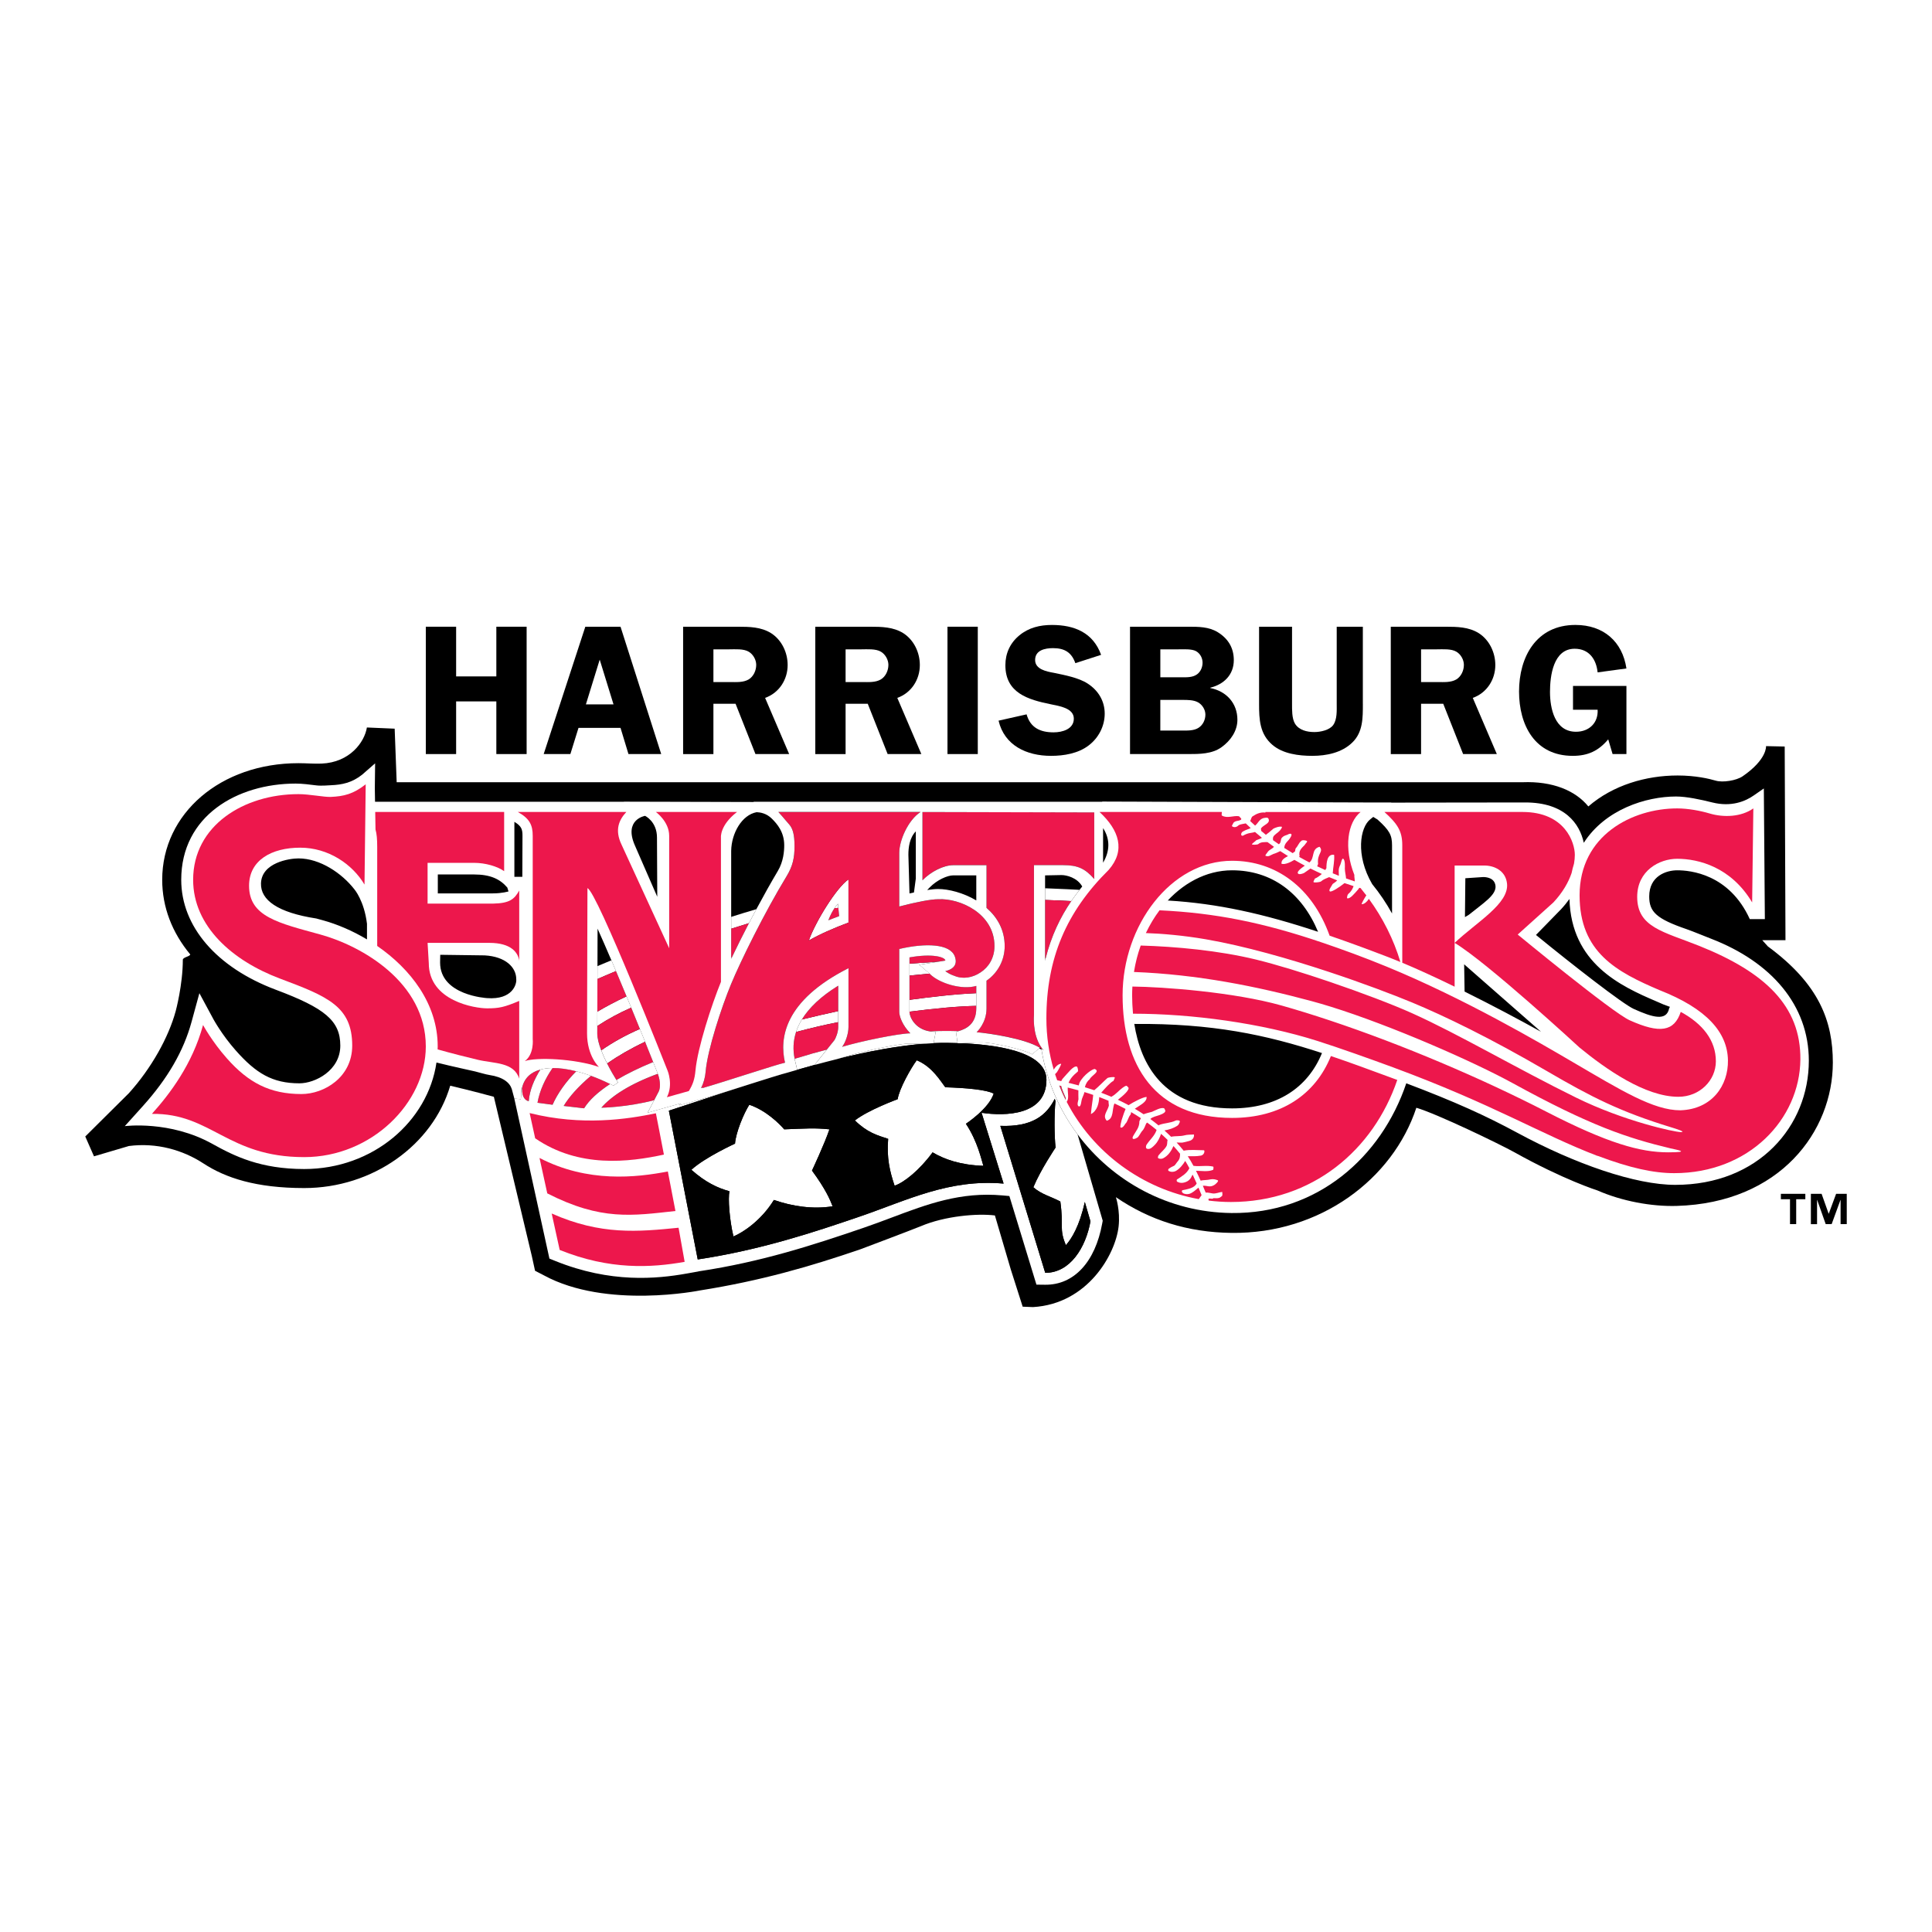 <?xml version="1.0" encoding="utf-8"?>
<!-- Generator: Adobe Illustrator 13.0.0, SVG Export Plug-In . SVG Version: 6.00 Build 14948)  -->
<!DOCTYPE svg PUBLIC "-//W3C//DTD SVG 1.0//EN" "http://www.w3.org/TR/2001/REC-SVG-20010904/DTD/svg10.dtd">
<svg version="1.0" id="Layer_1" xmlns="http://www.w3.org/2000/svg" xmlns:xlink="http://www.w3.org/1999/xlink" x="0px" y="0px"
	 width="192.756px" height="192.756px" viewBox="0 0 192.756 192.756" enable-background="new 0 0 192.756 192.756"
	 xml:space="preserve">
<g>
	<polygon fill-rule="evenodd" clip-rule="evenodd" fill="#FFFFFF" points="0,0 192.756,0 192.756,192.756 0,192.756 0,0 	"/>
	<path fill-rule="evenodd" clip-rule="evenodd" d="M176.387,94.429l-0.564-0.624h2.315l-0.078-19.324l-1.861-0.04
		c0,0,0.125,1.317-2.335,3.008c-0.633,0.436-1.993,0.644-2.69,0.436c-0.64-0.19-2.003-0.514-3.8-0.514
		c-3.157,0-6.451,0.964-8.905,3.087c-1.287-1.584-3.562-2.534-6.57-2.415H39.576l-0.2-5.343l-2.771-0.119
		c-0.237,1.464-1.702,3.483-4.512,3.602c-0.729,0.031-1.541-0.04-2.315-0.04c-7.75,0-13.595,5.002-13.595,11.636
		c0,2.721,0.987,5.267,2.799,7.447c-0.058,0.211-0.674,0.262-0.741,0.508c0,2.533-0.712,5.145-0.712,5.145
		c-0.71,2.607-2.405,5.67-4.669,8.186l-4.354,4.322l0.871,1.979l3.483-1.029c2.766-0.357,5.383,0.396,7.441,1.742
		c2.197,1.436,5.234,2.453,10.053,2.453c6.827,0,12.814-4.287,14.565-10.211c1.955,0.459,4.269,1.072,4.354,1.107l3.787,15.889
		l0.321,1.467l0.879,0.455c6.253,3.404,15.594,1.504,15.594,1.504c6.037-0.959,10.924-2.369,15.97-4.096c0,0,5.046-1.9,6.056-2.314
		c2.375-1.01,5.623-1.291,7.381-1.068l1.583,5.381l1.188,3.721l1.028,0.041c5.462-0.318,8.233-5.266,8.543-8.041
		c0.177-1.576-0.27-2.924-0.27-2.924c3.375,2.301,7.17,3.514,11.556,3.562c8.826,0.1,16.069-5.363,18.419-12.484
		c2.044,0.592,8.355,3.643,9.766,4.43c4.924,2.752,8.308,3.82,8.308,3.82c2.434,1.068,5.387,1.615,7.896,1.543
		c10.33-0.297,15.584-7.455,15.584-14.307C182.857,101.93,181.552,98.229,176.387,94.429L176.387,94.429z"/>
	<polygon fill-rule="evenodd" clip-rule="evenodd" points="52.542,75.233 49.52,75.233 49.52,69.979 45.508,69.979 45.508,75.233 
		42.484,75.233 42.484,62.528 45.508,62.528 45.508,67.485 49.52,67.485 49.52,62.528 52.542,62.528 52.542,75.233 	"/>
	<path fill-rule="evenodd" clip-rule="evenodd" d="M58.455,70.278l1.378-4.466l1.378,4.466H58.455L58.455,70.278L58.455,70.278z
		 M61.91,62.528h-3.512l-4.154,12.705h2.662l0.812-2.615h4.191l0.793,2.615h3.267L61.91,62.528L61.91,62.528z"/>
	<path fill-rule="evenodd" clip-rule="evenodd" d="M71.178,64.784h1.587c0.566,0,1.436-0.074,1.946,0.243
		c0.435,0.261,0.737,0.802,0.737,1.306c0,0.56-0.265,1.157-0.755,1.456c-0.548,0.316-1.229,0.261-1.852,0.261h-1.663V64.784
		L71.178,64.784L71.178,64.784z M71.178,70.216h2.21l1.984,5.017h3.363l-2.4-5.604c1.398-0.496,2.249-1.822,2.249-3.277
		c0-1.25-0.586-2.492-1.644-3.176c-1.001-0.628-2.173-0.647-3.325-0.647h-5.46v12.705h3.023V70.216L71.178,70.216z"/>
	<path fill-rule="evenodd" clip-rule="evenodd" d="M84.366,64.784h1.587c0.567,0,1.436-0.074,1.946,0.243
		c0.435,0.261,0.737,0.802,0.737,1.306c0,0.56-0.265,1.157-0.756,1.456c-0.548,0.316-1.228,0.261-1.852,0.261h-1.663V64.784
		L84.366,64.784L84.366,64.784z M84.366,70.216h2.21l1.984,5.017h3.363l-2.399-5.604c1.398-0.496,2.248-1.822,2.248-3.277
		c0-1.25-0.586-2.492-1.644-3.176c-1.001-0.628-2.173-0.647-3.325-0.647h-5.461v12.705h3.023V70.216L84.366,70.216z"/>
	<polygon fill-rule="evenodd" clip-rule="evenodd" points="97.554,75.233 94.53,75.233 94.53,62.528 97.554,62.528 97.554,75.233 	
		"/>
	<path fill-rule="evenodd" clip-rule="evenodd" d="M107.288,66.164c-0.378-1.073-1.074-1.499-2.224-1.499
		c-0.811,0-1.79,0.204-1.79,1.185c0,0.925,1.13,1.147,1.865,1.277c1.055,0.222,2.47,0.481,3.378,1.073
		c1.058,0.685,1.7,1.739,1.7,2.997c0,1.24-0.604,2.423-1.606,3.18c-1.039,0.794-2.455,1.034-3.755,1.034
		c-2.433,0-4.644-1.034-5.229-3.511l2.796-0.629c0.378,1.332,1.358,1.795,2.697,1.795c0.866,0,2.016-0.315,2.016-1.369
		c0-1.055-1.47-1.258-2.261-1.425c-2.302-0.463-4.568-1.129-4.568-3.904c0-1.184,0.472-2.221,1.397-2.98
		c0.945-0.778,2.059-1.037,3.246-1.037c2.261,0,4.114,0.778,4.907,2.982L107.288,66.164L107.288,66.164z"/>
	<path fill-rule="evenodd" clip-rule="evenodd" d="M115.767,64.784h1.832c0.511,0,1.304-0.056,1.738,0.186
		c0.416,0.242,0.643,0.688,0.643,1.153c0,0.428-0.189,0.893-0.548,1.153c-0.454,0.334-1.077,0.297-1.605,0.297h-2.06V64.784
		L115.767,64.784L115.767,64.784z M112.743,62.528v12.705h5.801c1.114,0,2.38,0,3.325-0.683c0.906-0.646,1.587-1.625,1.587-2.737
		c0-1.649-1.097-2.852-2.702-3.166V68.61c1.36-0.333,2.343-1.296,2.343-2.747c0-1.208-0.548-2.133-1.587-2.78
		c-0.888-0.555-1.945-0.555-2.966-0.555H112.743L112.743,62.528L112.743,62.528z M115.767,69.83h2.229c0.491,0,1.096,0,1.53,0.241
		c0.435,0.241,0.736,0.741,0.736,1.223c0,0.519-0.245,1.038-0.68,1.316c-0.473,0.314-1.172,0.278-1.719,0.278h-2.098V69.83
		L115.767,69.83z"/>
	<path fill-rule="evenodd" clip-rule="evenodd" d="M135.973,70.215c0,1.393,0.019,2.839-1.059,3.871
		c-1.038,1.012-2.568,1.325-3.985,1.325c-1.36,0-2.929-0.202-3.969-1.086c-1.285-1.086-1.342-2.55-1.342-4.11v-7.687h3.289v7.687
		c0,0.594-0.019,1.448,0.284,1.968c0.396,0.667,1.208,0.854,1.944,0.854c0.605,0,1.493-0.186,1.87-0.687
		c0.416-0.575,0.359-1.466,0.359-2.135v-7.687h2.607V70.215L135.973,70.215z"/>
	<path fill-rule="evenodd" clip-rule="evenodd" d="M141.782,64.784h1.588c0.566,0,1.436-0.074,1.945,0.243
		c0.435,0.261,0.737,0.802,0.737,1.306c0,0.56-0.265,1.157-0.757,1.456c-0.547,0.316-1.228,0.261-1.851,0.261h-1.663V64.784
		L141.782,64.784L141.782,64.784z M141.782,70.216h2.211l1.983,5.017h3.363l-2.399-5.604c1.398-0.496,2.248-1.822,2.248-3.277
		c0-1.25-0.586-2.492-1.644-3.176c-1.001-0.628-2.172-0.647-3.325-0.647h-5.46v12.705h3.022V70.216L141.782,70.216z"/>
	<path fill-rule="evenodd" clip-rule="evenodd" d="M156.939,70.808v-2.371h5.33v6.796h-1.381l-0.435-1.468
		c-0.964,1.147-2.024,1.646-3.539,1.646c-3.797,0-5.359-3.088-5.359-6.418c0-3.451,1.713-6.643,5.625-6.643
		c2.801,0,4.691,1.657,5.089,4.342l-2.874,0.39c-0.133-1.281-0.833-2.357-2.291-2.357c-2.14,0-2.461,2.729-2.461,4.305
		c0,1.648,0.473,3.977,2.593,3.977c1.326,0,2.234-0.905,2.159-2.198H156.939L156.939,70.808z"/>
	<path fill-rule="evenodd" clip-rule="evenodd" d="M180.119,119.648h-0.913v2.484h-0.617v-2.484h-0.911v-0.541h2.441V119.648
		L180.119,119.648L180.119,119.648z M184.252,122.129h-0.617v-2.404h-0.014l-0.876,2.404h-0.595l-0.847-2.404h-0.015v2.408h-0.616
		v-3.025h1.069l0.702,1.977h0.015l0.731-1.977h1.062V122.129L184.252,122.129z"/>
	<path fill-rule="evenodd" clip-rule="evenodd" fill="#FFFFFF" d="M104.267,95.853c0.016-0.066,0.03-0.134,0.047-0.2
		c-0.016-0.026-0.031-0.055-0.047-0.081V95.853L104.267,95.853z"/>
	<path fill-rule="evenodd" clip-rule="evenodd" fill="#FFFFFF" d="M61.001,95.808c-0.506,0.206-0.973,0.4-1.391,0.58
		c-0.001,0.435-0.002,0.866-0.004,1.29c0.521-0.232,1.148-0.501,1.853-0.792C61.304,96.518,61.151,96.158,61.001,95.808
		L61.001,95.808z"/>
	<path fill-rule="evenodd" clip-rule="evenodd" fill="#FFFFFF" d="M106.883,89.901c0.264-0.388,0.539-0.76,0.822-1.121
		c-0.116-0.006-0.188-0.01-0.188-0.01c-0.101-0.006-1.505-0.083-3.25-0.148v1.166C105.263,89.822,106.149,89.863,106.883,89.901
		L106.883,89.901z"/>
	<path fill-rule="evenodd" clip-rule="evenodd" fill="#FFFFFF" d="M72.95,92.659c0.612-0.197,1.205-0.382,1.773-0.551
		c0.242-0.465,0.489-0.933,0.739-1.399c-0.784,0.227-1.629,0.486-2.512,0.768V92.659L72.95,92.659z"/>
	<path fill-rule="evenodd" clip-rule="evenodd" fill="#FFFFFF" d="M72.95,95.668c0.022-0.047,0.042-0.091,0.065-0.138
		c-0.022,0.007-0.043,0.013-0.065,0.02V95.668L72.95,95.668z"/>
	<path fill-rule="evenodd" clip-rule="evenodd" fill="#FFFFFF" d="M83.602,90.166c-0.119,0.12-0.236,0.277-0.352,0.45
		c0.13-0.013,0.261-0.026,0.392-0.038L83.602,90.166L83.602,90.166z"/>
	<path fill-rule="evenodd" clip-rule="evenodd" fill="#FFFFFF" d="M92.727,97.12c0,0-1.005-0.875-1.029-0.871l1.922-0.305
		c-0.997,0.063-2.027,0.141-2.88,0.201v1.191c0.668-0.073,1.337-0.139,2.007-0.197C92.741,97.133,92.733,97.127,92.727,97.12
		L92.727,97.12z"/>
	<path fill-rule="evenodd" clip-rule="evenodd" fill="#FFFFFF" d="M83.632,98.336c-0.021,0.012-0.041,0.027-0.062,0.041
		c0.021-0.004,0.042-0.01,0.062-0.014V98.336L83.632,98.336z"/>
	<path fill-rule="evenodd" clip-rule="evenodd" fill="#FFFFFF" d="M63.845,102.658c-1.42,0.613-2.714,1.336-3.859,2.133
		c0.17,0.447,0.375,0.896,0.587,1.312c1.107-0.766,2.377-1.506,3.788-2.166C64.189,103.51,64.017,103.084,63.845,102.658
		L63.845,102.658z"/>
	<path fill-rule="evenodd" clip-rule="evenodd" fill="#FFFFFF" d="M97.406,100.357V99.09c-2.244,0.094-4.688,0.398-6.666,0.664v1.18
		C93.306,100.609,95.534,100.395,97.406,100.357L97.406,100.357z"/>
	<path fill-rule="evenodd" clip-rule="evenodd" fill="#FFFFFF" d="M83.632,100.877c-1.125,0.242-2.343,0.523-3.631,0.836
		c-0.248,0.408-0.44,0.824-0.578,1.248c1.436-0.381,2.857-0.719,4.208-0.98V100.877L83.632,100.877z"/>
	<path fill-rule="evenodd" clip-rule="evenodd" fill="#FFFFFF" d="M62.512,99.402c-1.158,0.545-2.114,1.055-2.914,1.533
		c-0.001,0.576-0.003,1.062-0.004,1.43c1.08-0.711,2.228-1.328,3.384-1.832C62.821,100.152,62.666,99.775,62.512,99.402
		L62.512,99.402z"/>
	<path fill-rule="evenodd" clip-rule="evenodd" fill="#ED174C" d="M52.753,109.863c0.079-1.105,0.554-2.188,1.16-3.154
		c-0.953,0.258-1.615,0.854-1.832,1.852c0.007,0.121,0.008,0.24,0.019,0.363C52.179,109.816,52.753,109.863,52.753,109.863
		L52.753,109.863z"/>
	<path fill-rule="evenodd" clip-rule="evenodd" fill="#ED174C" d="M72.95,95.549c0.022-0.006,0.043-0.013,0.065-0.02
		c0.497-1.045,1.083-2.22,1.708-3.422c-0.568,0.169-1.161,0.354-1.773,0.551V95.549L72.95,95.549z"/>
	<path fill-rule="evenodd" clip-rule="evenodd" fill="#ED174C" d="M104.267,95.572c0.016,0.026,0.031,0.055,0.047,0.081
		c0.575-2.294,1.48-4.154,2.569-5.751c-0.733-0.039-1.62-0.079-2.616-0.113V95.572L104.267,95.572z"/>
	<path fill-rule="evenodd" clip-rule="evenodd" fill="#ED174C" d="M83.721,91.403l-0.079-0.826
		c-0.131,0.012-0.261,0.025-0.392,0.038c-0.213,0.319-0.418,0.715-0.606,1.199C82.878,91.717,83.473,91.5,83.721,91.403
		L83.721,91.403z"/>
	<path fill-rule="evenodd" clip-rule="evenodd" fill="#ED174C" d="M62.512,99.402c-0.36-0.871-0.712-1.713-1.053-2.517
		c-0.704,0.292-1.332,0.56-1.853,0.792c-0.003,1.207-0.006,2.342-0.009,3.258C60.397,100.457,61.354,99.947,62.512,99.402
		L62.512,99.402z"/>
	<path fill-rule="evenodd" clip-rule="evenodd" fill="#ED174C" d="M64.361,103.938c-1.41,0.66-2.68,1.4-3.788,2.166
		c0.361,0.715,0.728,1.326,0.932,1.65c1.052-0.627,2.291-1.229,3.664-1.793C64.901,105.287,64.632,104.611,64.361,103.938
		L64.361,103.938z"/>
	<path fill-rule="evenodd" clip-rule="evenodd" fill="#ED174C" d="M97.406,99.09v-0.732c-1.427,0.43-3.714-0.25-4.658-1.219
		c-0.67,0.059-1.339,0.124-2.007,0.197v2.418C92.718,99.488,95.162,99.184,97.406,99.09L97.406,99.09z"/>
	<path fill-rule="evenodd" clip-rule="evenodd" fill="#ED174C" d="M56.236,110.34l2.038,0.236c0.508-0.828,1.407-1.645,2.599-2.426
		c-0.642-0.316-1.283-0.592-1.912-0.82C57.71,108.383,56.778,109.43,56.236,110.34L56.236,110.34z"/>
	<path fill-rule="evenodd" clip-rule="evenodd" fill="#ED174C" d="M83.632,98.363c-0.021,0.004-0.041,0.01-0.062,0.014
		c-1.65,1.023-2.844,2.145-3.569,3.336c1.288-0.312,2.506-0.594,3.631-0.836V98.363L83.632,98.363z"/>
	<path fill-rule="evenodd" clip-rule="evenodd" fill="#ED174C" d="M94.885,102.863c0.245,0.002,0.486,0.006,0.727,0.014
		c0.804-0.227,1.787-0.725,1.794-2.273v-0.246c-1.872,0.037-4.1,0.252-6.666,0.576v0.025c0,0.463,0.524,1.727,2.075,1.943
		c0.597-0.031,1.184-0.051,1.75-0.043C94.664,102.859,94.772,102.861,94.885,102.863L94.885,102.863z"/>
	<path fill-rule="evenodd" clip-rule="evenodd" fill="#ED174C" d="M59.996,110.518c0,0,2.551-0.035,5.27-0.75l0.445-0.852
		c0.286-0.547,0.049-1.455-0.055-1.725c-0.008-0.02-0.016-0.039-0.023-0.059C62.789,108.174,61.004,109.365,59.996,110.518
		L59.996,110.518z"/>
	<path fill-rule="evenodd" clip-rule="evenodd" fill="#ED174C" d="M82.489,104.721l0.734-0.916c0.163-0.205,0.409-0.844,0.409-1.342
		v-0.482c-1.352,0.262-2.772,0.6-4.208,0.98c-0.279,0.861-0.327,1.754-0.139,2.67c0.179-0.053,0.357-0.104,0.537-0.154
		C80.613,105.225,81.533,104.967,82.489,104.721L82.489,104.721z"/>
	<path fill-rule="evenodd" clip-rule="evenodd" fill="#ED174C" d="M53.624,110.021l1.504,0.199c0.505-1.137,1.313-2.271,2.366-3.344
		c-0.849-0.215-1.65-0.328-2.365-0.322C54.378,107.639,53.843,108.803,53.624,110.021L53.624,110.021z"/>
	<path fill-rule="evenodd" clip-rule="evenodd" fill="#ED174C" d="M62.978,100.533c-1.157,0.504-2.304,1.121-3.384,1.832
		c-0.001,0.461-0.002,0.73-0.002,0.73c0,0.49,0.163,1.088,0.394,1.695c1.145-0.797,2.439-1.52,3.859-2.133
		C63.554,101.941,63.265,101.232,62.978,100.533L62.978,100.533z"/>
	<path fill-rule="evenodd" clip-rule="evenodd" fill="#FFFFFF" d="M82.753,112.674c-1.504-0.158-2.375-0.078-4.512,0
		c-0.475-0.555-1.82-1.898-3.482-2.453c-0.555,0.871-1.346,2.77-1.425,3.879c0,0-3.012,1.373-4.354,2.611
		c1.387,1.232,2.612,1.82,3.8,2.139c-0.158,0.711,0,2.85,0.396,4.512c0.95-0.396,2.771-1.584,4.037-3.643
		c1.821,0.633,3.878,0.951,5.858,0.633c-0.238-0.633-0.712-1.74-2.058-3.561C81.012,116.791,82.278,114.1,82.753,112.674
		L82.753,112.674z"/>
	<rect x="102.963" y="105.171" fill-rule="evenodd" clip-rule="evenodd" fill="#FFFFFF" width="0.006" height="0.005"/>
	<path fill-rule="evenodd" clip-rule="evenodd" fill="#FFFFFF" d="M92.447,104.117h-1.777c-0.912,0-4.474,0.73-6.352,1.301
		l-0.768,0.234C86.67,104.879,89.72,104.303,92.447,104.117L92.447,104.117z"/>
	<path fill-rule="evenodd" clip-rule="evenodd" fill="#FFFFFF" d="M82.489,104.721c-0.956,0.246-1.875,0.504-2.667,0.756
		c-0.179,0.051-0.358,0.102-0.537,0.154c0.011,0.055,0.017,0.107,0.03,0.16l0.222,0.941c0.577-0.166,1.153-0.328,1.732-0.486
		L82.489,104.721L82.489,104.721z"/>
	<path fill-rule="evenodd" clip-rule="evenodd" fill="#FFFFFF" d="M94.548,104.047c0.291,0.004,0.625,0.01,0.99,0.023l-0.159-1.133
		c0.075-0.018,0.153-0.039,0.232-0.061c-0.24-0.008-0.481-0.012-0.727-0.014c-0.112-0.002-0.221-0.004-0.319-0.004
		c-0.566-0.008-1.153,0.012-1.75,0.043c0.17,0.023,0.349,0.039,0.545,0.035l-0.218,1.135
		C93.622,104.051,94.093,104.039,94.548,104.047L94.548,104.047z"/>
	<path fill-rule="evenodd" clip-rule="evenodd" fill="#FFFFFF" d="M99.139,109.111c-0.712-0.395-2.803-0.574-4.828-0.633
		c-0.417-0.533-1.311-2.084-2.85-2.691c-0.575,0.762-1.76,2.873-1.9,3.879c0,0-2.929,1.072-4.269,2.121
		c1.238,1.209,2.215,1.477,3.319,1.838c-0.159,1.898,0.159,3.244,0.642,4.672c0.921-0.303,2.473-1.525,3.791-3.326
		c1.185,0.701,2.771,1.266,5.066,1.344c-0.188-0.592-0.576-2.449-1.742-4.195C96.369,112.119,98.664,110.615,99.139,109.111
		L99.139,109.111z"/>
	<path fill-rule="evenodd" clip-rule="evenodd" fill="#FFFFFF" d="M103.911,104.732c-0.073-0.051-0.151-0.1-0.228-0.146
		l-0.709,0.598c0.017,0.02,0.034,0.035,0.034,0.035c-0.562-0.453-4.106-1.275-5.267-1.221c0,0-1.326,0.061-1.918,0.082
		c3.252,0.133,8.58,0.73,8.58,3.646c0,3.562-4.097,3.652-6.472,3.295l2.197,7.064c-5.462-0.475-9.606,1.666-14.368,3.295
		c-4.512,1.545-9.855,3.326-16.148,4.275l-2.879-14.842c3.306-1.068,7.47-2.51,11.786-3.787c-0.37,0.074-2.2,0.656-3.816,1.168
		c-1.617,0.514-3.288,1.045-4.334,1.344l-2.586,0.74l0.129-0.193l-1.021,0.285l-2.275,0.641l0.649-1.244
		c-2.718,0.715-5.27,0.75-5.27,0.75c1.008-1.152,2.793-2.344,5.637-3.385c-0.153-0.389-0.308-0.781-0.463-1.172
		c-1.374,0.564-2.612,1.166-3.664,1.793c0.097,0.154,0.16,0.248,0.164,0.252l-0.463,0.305c-0.111-0.057-0.221-0.107-0.332-0.16
		c-1.192,0.781-2.091,1.598-2.599,2.426l-2.038-0.236c0.542-0.91,1.475-1.957,2.726-3.01c-0.5-0.182-0.991-0.332-1.468-0.453
		c-1.053,1.072-1.861,2.207-2.366,3.344l-1.504-0.199c0.219-1.219,0.755-2.383,1.505-3.467c-0.443,0.004-0.85,0.055-1.216,0.154
		c-0.606,0.967-1.081,2.049-1.16,3.154c0,0-0.574-0.047-0.653-0.939c-0.011-0.123-0.012-0.242-0.019-0.363
		c-0.011,0.055-0.031,0.1-0.04,0.156l0.001-0.322l-0.079,1.271l-0.644-0.061l-0.014-0.051h-0.004l0.411,1.869l2.968,13.537
		l0.134,0.611l0.581,0.234c5.53,2.238,10.137,1.789,13.122,1.256l1.16-0.207l-0.001-0.008l0.116-0.018
		c6.136-0.926,11.238-2.574,16.355-4.326c0.973-0.332,1.917-0.688,2.831-1.031c3.526-1.328,6.855-2.582,11.045-2.203l0.68,0.061
		l2.447,8.01l0.254,0.83l0.869,0.01c2.863,0.031,4.991-2.254,5.692-6.111l0.051-0.275l-0.078-0.27l-2.434-8.352
		C105.686,110.73,104.426,107.854,103.911,104.732L103.911,104.732L103.911,104.732z M104.284,126.992l-4.482-14.664
		c3.177,0.119,4.602-1.039,5.433-2.701l0.071,0.246c-0.139,1.322-0.115,3.494,0.008,4.621c0,0-1.497,2.219-2.217,3.959
		c0.791,0.711,1.821,0.949,2.691,1.424c0.35,2.465-0.147,2.686,0.555,4.354c0.562-0.627,1.364-1.906,1.889-4.312l0.564,1.939
		C108.321,124.469,106.777,126.992,104.284,126.992L104.284,126.992z"/>
	<path fill-rule="evenodd" clip-rule="evenodd" d="M90.74,89.141c0.146-0.033,0.295-0.065,0.445-0.098l0.185-1.383v-0.164
		c-0.238,0.053-0.463,0.11-0.671,0.171L90.74,89.141L90.74,89.141z"/>
	<path fill-rule="evenodd" clip-rule="evenodd" d="M95.102,87.336c-0.573,0-1.604,0.447-2.336,1.196l-0.26,0.266
		c0.409-0.061,0.788-0.101,1.093-0.101c1.028,0,2.505,0.366,3.808,1.139v-2.5H95.102L95.102,87.336z"/>
	<path fill-rule="evenodd" clip-rule="evenodd" fill="#ED174C" d="M94.319,95.833c0,0,0.001,0,0.001,0
		c-0.005-0.02-0.007-0.031-0.017-0.056c-0.116-0.312-1.308-0.663-3.563-0.263v0.631c0.853-0.06,1.883-0.138,2.88-0.201
		L94.319,95.833L94.319,95.833z"/>
	<path fill-rule="evenodd" clip-rule="evenodd" fill="#ED174C" d="M67.701,122.492c-4.042,0.402-7.747,0.758-12.658-1.42
		l0.797,3.635c4.987,2.018,9.143,1.779,12.468,1.188C68.127,124.836,67.919,123.68,67.701,122.492L67.701,122.492z"/>
	<path fill-rule="evenodd" clip-rule="evenodd" fill="#ED174C" d="M66.63,116.877c-3.138,0.607-7.985,1.154-12.803-1.348
		l0.775,3.535c5.392,2.75,8.493,2.227,12.787,1.758C67.137,119.484,66.878,118.143,66.63,116.877L66.63,116.877z"/>
	<path fill-rule="evenodd" clip-rule="evenodd" fill="#ED174C" d="M66.238,115.195c-0.32-1.611-0.604-3.182-0.8-4.123
		c-2.85,0.594-7.372,1.285-12.596-0.021l0.553,2.518C57.751,116.562,62.741,115.953,66.238,115.195L66.238,115.195z"/>
	<path fill-rule="evenodd" clip-rule="evenodd" fill="#ED174C" d="M106.32,109.736c0.003-0.092,0.012-0.174,0.012-0.174
		c-0.143-0.379-0.38-0.816-0.457-1.215c-0.065-0.014-0.129-0.027-0.193-0.041C105.876,108.795,106.087,109.271,106.32,109.736
		L106.32,109.736z"/>
	<path fill-rule="evenodd" clip-rule="evenodd" fill="#ED174C" d="M104.126,104.799c-0.094-0.104-0.177-0.215-0.254-0.328
		c-0.006-0.01-0.013-0.02-0.019-0.029c-0.875-1.314-0.697-3.166-0.697-3.166v-14.96h2.909c1.425,0,2.177,0.316,3.106,1.385v-6.649
		l-17.137-0.04v6.808c0.85-0.871,2.117-1.504,3.066-1.504c0.95,0,3.325,0,3.325,0v4.256c1.049,0.911,1.812,2.167,1.812,3.818
		c0,1.408-0.693,2.676-1.812,3.449v2.766c0,1.482-0.989,2.373-0.989,2.373c1.231,0.109,4.779,0.617,6.312,1.553
		c0.048,0.029,0.098,0.059,0.142,0.09C103.978,104.678,104.058,104.736,104.126,104.799L104.126,104.799z"/>
	<path fill-rule="evenodd" clip-rule="evenodd" fill="#FFFFFF" d="M84.653,92.045V87.74c-1.188,0.791-3.325,4.274-3.958,6.095
		C81.784,93.209,83.179,92.598,84.653,92.045L84.653,92.045L84.653,92.045z M83.602,90.166l0.04,0.412l0.079,0.826
		c-0.248,0.098-0.843,0.314-1.077,0.412c0.188-0.484,0.393-0.88,0.606-1.199C83.366,90.442,83.483,90.286,83.602,90.166
		L83.602,90.166z"/>
	<path fill-rule="evenodd" clip-rule="evenodd" fill="#ED174C" d="M93.598,89.718c-0.705,0-2.15,0.273-3.879,0.725
		c0-3.154,0-5.365,0-5.365c0-1.187,0.851-3.235,2.127-4.066H77.658c0.089,0.089,0.594,0.673,1.098,1.267
		c0.282,0.332,0.459,0.798,0.503,1.679c0.006,0.144,0.012,0.292,0.012,0.458c0,1.188-0.184,2.009-0.792,3.008
		c-2.216,3.642-4.591,8.47-5.541,10.767c-0.95,2.295-2.354,6.553-2.533,8.707c-0.049,0.594-0.198,1.156-0.465,1.662
		c0.054-0.016,0.117-0.035,0.174-0.051c-0.009,0.016-0.016,0.035-0.025,0.051c2.216-0.635,7.44-2.375,8.232-2.533
		c-0.568-2.414-0.113-6.168,6.333-9.429v5.867c0,0.713-0.317,1.584-0.633,1.979c1.82-0.553,5.699-1.346,6.807-1.346
		c-0.791-0.791-1.108-1.701-1.108-2.137c0-0.229,0-3.049,0-6.279c2.626-0.61,5.065-0.531,5.541,0.738
		c0.361,0.961-0.373,1.306-0.748,1.417c-0.026,0.005-0.043,0.007-0.043,0.007c0.001,0.001,0.003,0.002,0.003,0.004
		c-0.097,0.026-0.162,0.036-0.162,0.036c0.288,0.223,0.599,0.377,0.919,0.481c0.826,0.35,1.813,0.191,2.601-0.346
		c0.812-0.526,1.389-1.442,1.389-2.628C99.219,91.143,95.775,89.6,93.598,89.718L93.598,89.718L93.598,89.718z M84.653,87.74v4.305
		c-1.475,0.553-2.87,1.164-3.958,1.79C81.329,92.014,83.466,88.531,84.653,87.74L84.653,87.74z"/>
	<path fill-rule="evenodd" clip-rule="evenodd" d="M66.734,110.814l2.879,14.842c6.293-0.949,11.636-2.73,16.148-4.275
		c4.761-1.629,8.906-3.77,14.368-3.295l-2.197-7.064c2.375,0.357,6.472,0.268,6.472-3.295c0-2.916-5.327-3.514-8.58-3.646
		c-0.097-0.004-0.192-0.006-0.286-0.01c-0.365-0.014-0.7-0.02-0.99-0.023c-0.455-0.008-0.926,0.004-1.405,0.025
		c-0.228,0.01-0.463,0.029-0.696,0.045c-2.727,0.186-5.776,0.762-8.897,1.535c-0.758,0.188-1.519,0.387-2.281,0.594
		c-0.579,0.158-1.155,0.32-1.732,0.486c-0.339,0.098-0.679,0.193-1.017,0.295C74.204,108.305,70.04,109.746,66.734,110.814
		L66.734,110.814L66.734,110.814z M77.212,119.719c-1.267,2.059-3.087,3.246-4.037,3.643c-0.396-1.662-0.554-3.801-0.396-4.512
		c-1.188-0.318-2.413-0.906-3.8-2.139c1.342-1.238,4.354-2.611,4.354-2.611c0.079-1.109,0.87-3.008,1.425-3.879
		c1.662,0.555,3.008,1.898,3.482,2.453c2.138-0.078,3.008-0.158,4.512,0c-0.475,1.426-1.741,4.117-1.741,4.117
		c1.346,1.82,1.82,2.928,2.058,3.561C81.091,120.67,79.033,120.352,77.212,119.719L77.212,119.719L77.212,119.719z M96.369,112.119
		c1.166,1.746,1.554,3.604,1.742,4.195c-2.296-0.078-3.881-0.643-5.066-1.344c-1.318,1.801-2.87,3.023-3.791,3.326
		c-0.483-1.428-0.8-2.773-0.642-4.672c-1.104-0.361-2.081-0.629-3.319-1.838c1.34-1.049,4.269-2.121,4.269-2.121
		c0.14-1.006,1.325-3.117,1.9-3.879c1.539,0.607,2.433,2.158,2.85,2.691c2.025,0.059,4.116,0.238,4.828,0.633
		C98.664,110.615,96.369,112.119,96.369,112.119L96.369,112.119z"/>
	<path fill-rule="evenodd" clip-rule="evenodd" d="M106.343,124.23c-0.702-1.668-0.205-1.889-0.555-4.354
		c-0.87-0.475-1.9-0.713-2.691-1.424c0.72-1.74,2.217-3.959,2.217-3.959c-0.123-1.127-0.146-3.299-0.008-4.621l-0.071-0.246
		c-0.831,1.662-2.256,2.82-5.433,2.701l4.482,14.664c2.493,0,4.037-2.523,4.512-5.135l-0.564-1.939
		C107.707,122.324,106.905,123.604,106.343,124.23L106.343,124.23z"/>
	<path fill-rule="evenodd" clip-rule="evenodd" fill="#FFFFFF" d="M170.717,93.657c-0.73-0.282-1.811-0.735-2.434-0.95
		c-3.013-1.036-3.74-1.722-3.74-3.265c0-2.069,1.729-2.612,2.79-2.612c1.295,0,5.185,0.356,7.243,4.868h1.504l-0.102-13.034
		l-0.987,0.685c-0.844,0.597-2.256,1.187-4.155,0.712c-1.164-0.292-2.563-0.594-3.621-0.594c-3.019,0-7.075,1.305-9.2,4.619
		c-0.408-1.896-1.887-4.025-5.84-4.025l-13.383,0.017l0.021-0.017h-2.708l-26.122-0.089l-0.03,0.018h-0.92H92.035h-0.188h-0.833
		H77.658h-2.465v0.025l-1.956-0.005l-7.797-0.02l-3.193-0.008l0.012,0.008H51.664H51.32h-1.021h-2.582H37.418l-0.022-1.354
		l0.03-2.479l-1.296,1.134c-1.048,0.824-2.033,1.002-3.082,1.05c-0.207,0.009-1.008,0.078-1.47,0.019
		c-0.667-0.085-1.423-0.182-2.078-0.182c-5.812,0-11.419,3.209-11.419,9.602c0,4.65,3.529,8.75,9.438,10.967
		c4.887,1.832,6.433,3.084,6.433,5.576c0,2.484-2.513,3.76-4.077,3.76c-2.704,0-4.343-1.004-6.354-3.279
		c-1.385-1.566-2.21-3.086-2.219-3.1l-1.409-2.613c-0.001-0.002-0.782,2.863-0.782,2.863c-0.791,2.898-2.375,5.641-4.843,8.383
		l-1.816,2.018c0,0,4.499-0.59,8.733,1.768c2.222,1.238,4.812,2.512,9.164,2.512c6.881,0,12.343-4.77,13.198-10.627
		c1.738,0.434,3.278,0.752,3.86,0.891c0.415,0.098,1.022,0.295,1.425,0.355c1.375,0.207,2.027,0.771,2.227,1.395l0.245,0.908
		l0.014,0.051l0.644,0.061l0.079-1.271l-0.001,0.322c0.009-0.057,0.029-0.102,0.04-0.156c0.217-0.998,0.879-1.594,1.832-1.852
		c0.367-0.1,0.773-0.15,1.216-0.154c0.714-0.006,1.516,0.107,2.365,0.322c0.477,0.121,0.968,0.271,1.468,0.453
		c0.629,0.229,1.27,0.504,1.912,0.82c0.111,0.053,0.221,0.104,0.332,0.16l0.463-0.305c-0.004-0.004-0.067-0.098-0.164-0.252
		c-0.204-0.324-0.57-0.936-0.932-1.65c-0.212-0.416-0.417-0.865-0.587-1.312c-0.231-0.607-0.394-1.205-0.394-1.695
		c0,0,0.001-0.27,0.002-0.73c0.001-0.367,0.003-0.854,0.004-1.43c0.002-0.916,0.006-2.051,0.009-3.258
		c0.001-0.424,0.003-0.855,0.004-1.29c0.003-1.277,0.007-2.577,0.01-3.739c0.412,0.915,0.879,1.985,1.381,3.159
		c0.149,0.35,0.302,0.71,0.458,1.078c0.341,0.804,0.692,1.646,1.053,2.517c0.154,0.373,0.31,0.75,0.466,1.131
		c0.287,0.699,0.576,1.408,0.867,2.125c0.172,0.426,0.344,0.852,0.516,1.279c0.271,0.674,0.541,1.35,0.808,2.023
		c0.156,0.391,0.31,0.783,0.463,1.172c0.008,0.02,0.015,0.039,0.023,0.059c0.104,0.27,0.34,1.178,0.055,1.725l-0.445,0.852
		l-0.649,1.244l2.275-0.641l1.021-0.285l-0.129,0.193l2.586-0.74c1.047-0.299,2.718-0.83,4.334-1.344
		c1.616-0.512,3.446-1.094,3.816-1.168c0.337-0.102,0.677-0.197,1.017-0.295l-0.222-0.941c-0.013-0.053-0.019-0.105-0.03-0.16
		c-0.188-0.916-0.14-1.809,0.139-2.67c0.138-0.424,0.33-0.84,0.578-1.248c0.725-1.191,1.918-2.312,3.569-3.336
		c0.021-0.014,0.041-0.029,0.062-0.041v0.027v2.514v1.104v0.482c0,0.498-0.247,1.137-0.409,1.342l-0.734,0.916l-1.221,1.525
		c0.762-0.207,1.523-0.406,2.281-0.594l0.768-0.234c1.878-0.57,5.44-1.301,6.352-1.301h1.777c0.233-0.016,0.468-0.035,0.696-0.045
		l0.218-1.135c-0.196,0.004-0.375-0.012-0.545-0.035c-1.551-0.217-2.075-1.48-2.075-1.943v-0.025v-1.18v-2.418v-1.191v-0.631
		c2.256-0.4,3.447-0.049,3.563,0.263c0.01,0.025,0.011,0.036,0.017,0.056c0,0-0.001,0-0.002,0l-0.699,0.111l-1.922,0.305
		c0.023-0.003,1.029,0.871,1.029,0.871c0.006,0.007,0.014,0.013,0.021,0.019c0.944,0.969,3.231,1.648,4.658,1.219v0.732v1.268v0.246
		c-0.007,1.549-0.991,2.047-1.794,2.273c-0.079,0.021-0.157,0.043-0.232,0.061l0.159,1.133c0.094,0.004,0.188,0.006,0.286,0.01
		c0.593-0.021,1.918-0.082,1.918-0.082c1.16-0.055,4.704,0.768,5.267,1.221c0,0-0.018-0.016-0.034-0.035l0.709-0.598l0.066-0.057
		c-1.533-0.936-5.081-1.443-6.312-1.553c0,0,0.989-0.891,0.989-2.373v-2.766c1.119-0.772,1.812-2.041,1.812-3.449
		c0-1.651-0.764-2.907-1.812-3.818v-4.256c0,0-2.375,0-3.325,0c-0.95,0-2.216,0.633-3.066,1.504v-6.808l17.137,0.04V87.7
		c-0.93-1.068-1.682-1.385-3.106-1.385h-2.909v14.96c0,0-0.178,1.852,0.697,3.166l0.014-0.012c0.001,0.014,0.003,0.027,0.005,0.041
		c0.077,0.113,0.16,0.225,0.254,0.328c-0.068-0.062-0.148-0.121-0.234-0.18c0.007,0.037,0.014,0.074,0.02,0.113
		c0.515,3.121,1.774,5.998,3.592,8.439c3.505,4.705,9.077,7.787,15.363,7.854c8.551,0.092,14.946-5.559,17.437-12.943
		c4.858,1.838,7.92,3.23,11.061,4.928c5.818,3.146,11.814,5.205,15.772,5.205c8.349,0,13.33-5.896,13.33-12.387
		C180.466,100.275,176.713,95.972,170.717,93.657L170.717,93.657L170.717,93.657z M102.965,105.174h0.002
		c0,0.002,0.001,0.004,0.003,0.004C102.967,105.176,102.968,105.178,102.965,105.174L102.965,105.174L102.965,105.174z
		 M75.494,81.031c0.357,0.018,0.971,0.104,1.521,0.653c0.514,0.515,1.227,1.318,1.227,2.651c0,0.594-0.079,1.624-0.635,2.557
		c-0.694,1.167-1.431,2.484-2.145,3.816c-0.25,0.467-0.498,0.934-0.739,1.399c-0.625,1.202-1.211,2.377-1.708,3.422
		c-0.022,0.047-0.043,0.091-0.065,0.138v-0.119v-2.891v-1.183V84.89C72.977,83.146,74.003,81.305,75.494,81.031L75.494,81.031
		L75.494,81.031z M64.359,81.397c0.003,0.002,1.188,0.564,1.188,2.167l0.029,5.907l-2.226-5.105
		C62.192,81.753,64.359,81.397,64.359,81.397L64.359,81.397L64.359,81.397z M48.597,99.582c-0.047-0.004-4.689-0.266-4.689-3.551
		l0.014-0.771l4.438,0.059c2.078,0.119,3.147,1.188,3.147,2.375C51.565,98.168,51.15,99.771,48.597,99.582L48.597,99.582
		L48.597,99.582z M52.113,87.482H51.32v-5.488c0.723,0.435,0.808,0.76,0.808,1.392L52.113,87.482L52.113,87.482L52.113,87.482z
		 M50.734,88.937c0,0-0.624,0.196-1.562,0.196c0.014,0-3.655,0-5.491,0v-1.888h3.609c1.662,0,2.612,0.475,3.324,1.306L50.734,88.937
		L50.734,88.937L50.734,88.937z M36.613,93.724c-1.448-0.865-2.968-1.513-4.401-1.907l-0.653-0.178
		c-3.859-0.594-5.569-1.841-5.521-3.503c0.06-2.067,2.821-2.493,3.74-2.493c2.156,0,4.334,1.484,5.581,3.087
		c0,0,0.975,1.132,1.255,3.439V93.724L36.613,93.724L36.613,93.724z M99.219,94.389c0,1.186-0.577,2.103-1.389,2.628
		c-0.788,0.537-1.774,0.695-2.601,0.346c-0.32-0.104-0.631-0.258-0.919-0.481c0,0,0.065-0.01,0.162-0.036
		c0-0.001-0.002-0.002-0.003-0.004c0,0,0.017-0.002,0.043-0.007c0.375-0.111,1.108-0.456,0.748-1.417
		c-0.476-1.269-2.915-1.348-5.541-0.738c0,3.23,0,6.05,0,6.279c0,0.436,0.317,1.346,1.108,2.137c-1.108,0-4.987,0.793-6.807,1.346
		c0.316-0.395,0.633-1.266,0.633-1.979v-5.867c-6.445,3.261-6.9,7.015-6.333,9.429c-0.792,0.158-6.016,1.898-8.232,2.533
		c0.009-0.016,0.017-0.035,0.025-0.051c-0.057,0.016-0.12,0.035-0.174,0.051c0.267-0.506,0.416-1.068,0.465-1.662
		c0.18-2.154,1.583-6.412,2.533-8.707c0.95-2.296,3.325-7.125,5.541-10.767c0.608-0.999,0.792-1.82,0.792-3.008
		c0-0.167-0.005-0.315-0.012-0.458c-0.044-0.88-0.221-1.347-0.503-1.679c-0.504-0.594-1.009-1.178-1.098-1.267h14.189
		c-1.276,0.831-2.127,2.879-2.127,4.066c0,0,0,2.211,0,5.365c1.729-0.452,3.174-0.725,3.879-0.725
		C95.775,89.6,99.219,91.143,99.219,94.389L99.219,94.389L99.219,94.389z M97.406,89.836c-1.302-0.773-2.78-1.139-3.808-1.139
		c-0.305,0-0.684,0.04-1.093,0.101l0.26-0.266c0.732-0.749,1.763-1.196,2.336-1.196h2.304V89.836L97.406,89.836L97.406,89.836z
		 M91.37,87.661l-0.185,1.383c-0.15,0.032-0.299,0.065-0.445,0.098l-0.042-1.473l-0.068-2.383c0-0.731,0.108-1.686,0.74-2.341v4.553
		V87.661L91.37,87.661L91.37,87.661z M146.079,96.209c2.312,2.027,5.57,4.886,7.669,6.73c-2.186-1.215-4.902-2.658-7.626-4.01
		L146.079,96.209L146.079,96.209L146.079,96.209z M156.584,89.692c0.183,6.399,5.051,8.673,8.701,10.228l0.683,0.297
		c0.224,0.076,0.435,0.156,0.641,0.236l-0.077,0.15c-0.267,1.305-1.635,0.914-3.532,0.059c-1.088-0.49-6.114-4.404-9.756-7.382
		l2.425-2.486l0.032-0.03l0.031-0.033C156.059,90.38,156.338,90.034,156.584,89.692L156.584,89.692L156.584,89.692z M136.699,81.753
		l0.312-0.25l0.427,0.263c1.189,1.082,1.446,1.538,1.446,2.569v6.804c-0.572-1.034-1.234-2.018-1.983-2.936
		C135.212,85.296,135.705,82.548,136.699,81.753L136.699,81.753L136.699,81.753z M110.055,82.62c0.721,1.116,0.678,2.298,0,3.452
		V82.62L110.055,82.62L110.055,82.62z M104.267,89.789v-1.166v-1.286l1.64-0.032c0.489,0,1.567,0.248,2.067,1.141
		c-0.091,0.11-0.18,0.224-0.269,0.336c-0.283,0.36-0.559,0.733-0.822,1.121c-1.089,1.597-1.994,3.457-2.569,5.751
		c-0.017,0.066-0.031,0.134-0.047,0.2v-0.281V89.789L104.267,89.789L104.267,89.789z M105.875,108.348
		c0.077,0.398,0.314,0.836,0.457,1.215c0,0-0.009,0.082-0.012,0.174c-0.233-0.465-0.444-0.941-0.639-1.43
		C105.746,108.32,105.81,108.334,105.875,108.348L105.875,108.348L105.875,108.348z M131.504,92.965
		c-5.438-1.799-10.021-2.825-14.996-3.121c-0.132,0.141-0.261,0.287-0.388,0.436c1.798-2.125,4.204-3.45,6.806-3.45
		C126.874,86.83,129.9,89.101,131.504,92.965L131.504,92.965L131.504,92.965z M113.169,102.158
		c7.778-0.062,13.11,1.072,18.725,2.906c-1.437,3.52-4.563,5.52-8.968,5.52C116.023,110.584,113.793,106.109,113.169,102.158
		L113.169,102.158L113.169,102.158z M112.98,98.418c0.01-0.148,0.019-0.299,0.032-0.447C112.999,98.119,112.99,98.27,112.98,98.418
		L112.98,98.418L112.98,98.418z M113.037,97.729c0.016-0.137,0.03-0.273,0.049-0.41C113.067,97.455,113.053,97.592,113.037,97.729
		L113.037,97.729L113.037,97.729z M116.103,90.302c-0.121,0.143-0.239,0.291-0.354,0.441
		C115.863,90.592,115.981,90.445,116.103,90.302L116.103,90.302z"/>
	<path fill-rule="evenodd" clip-rule="evenodd" fill="#FFFFFF" d="M114.883,92.04c-0.076,0.129-0.15,0.259-0.223,0.392
		C114.732,92.299,114.807,92.169,114.883,92.04L114.883,92.04z"/>
	<path fill-rule="evenodd" clip-rule="evenodd" fill="#FFFFFF" d="M114.57,92.604c-0.073,0.139-0.145,0.28-0.213,0.423
		C114.426,92.884,114.497,92.743,114.57,92.604L114.57,92.604z"/>
	<path fill-rule="evenodd" clip-rule="evenodd" fill="#ED174C" d="M169.529,94.369c-3.562-1.425-6.186-1.84-6.186-4.888
		c0-2.612,2.208-3.8,3.989-3.8c2.138,0,5.383,0.831,7.48,4.354l0.119-9.38c-1.218,0.861-2.969,0.92-4.364,0.505
		c-0.927-0.276-2.167-0.505-3.235-0.505c-4.472,0-9.736,2.672-9.736,8.668c0,5.699,3.711,7.648,7.985,9.468
		c4.72,1.852,6.773,4.227,6.817,6.996c0.039,2.494-1.563,4.881-4.75,4.988c-2.691,0-5.897-1.98-10.765-4.83
		c-3.27-1.914-10.727-6.293-18.523-9.499c-2.323-0.955-4.459-1.73-6.461-2.41c-5.876-1.994-10.654-2.954-16.211-3.215
		c-0.001,0-0.001,0-0.002,0l0,0c0,0,0,0,0,0c-0.037,0.049-0.071,0.101-0.106,0.15c-0.082,0.112-0.164,0.224-0.242,0.34
		c-0.042,0.061-0.081,0.123-0.121,0.185c-0.077,0.119-0.155,0.239-0.229,0.361c-0.036,0.06-0.07,0.121-0.105,0.181
		c-0.076,0.129-0.15,0.259-0.223,0.392c-0.03,0.057-0.06,0.115-0.09,0.172c-0.073,0.139-0.145,0.28-0.213,0.423
		c-0.011,0.022-0.023,0.044-0.034,0.068c0.001,0,0.002,0,0.003,0c1.551,0.049,3.743,0.233,5.987,0.621
		c3.855,0.664,8.32,1.945,12.249,3.245c3.424,1.132,6.441,2.281,8.293,3.048c3.245,1.346,7.836,3.561,13.535,6.887
		c4.363,2.545,7.283,4.037,12.349,5.58c0.469,0.143,1.544,0.475,0.95,0.475s-5.62-1.068-10.449-3.443
		c-5.912-2.908-11.715-6.332-16.385-8.43c-1.938-0.869-5.038-2.047-8.173-3.113c-2.669-0.908-5.362-1.739-7.382-2.23
		c-3.716-0.904-8.021-1.296-11.49-1.396h-0.001c-0.011,0.029-0.021,0.06-0.03,0.089c-0.054,0.152-0.104,0.305-0.152,0.46
		c-0.019,0.055-0.035,0.11-0.052,0.166c-0.049,0.162-0.095,0.325-0.138,0.49c-0.014,0.051-0.026,0.101-0.039,0.152
		c-0.043,0.171-0.083,0.344-0.12,0.518c-0.01,0.046-0.021,0.094-0.029,0.14c-0.036,0.18-0.069,0.362-0.099,0.544
		c-0.005,0.026-0.011,0.053-0.015,0.079v0l0,0h0.001c6.348,0.243,12.237,1.43,17.744,2.913c0.601,0.162,1.233,0.348,1.889,0.551
		c6.088,1.898,14.226,5.473,18.178,7.641c7.718,4.236,11.419,5.463,15.713,6.492c0.589,0.141,2.177,0.396-0.237,0.396
		c-2.771,0-6.03-0.908-12.111-4.037c-6.515-3.355-14.395-6.709-21.629-9.119c-1.644-0.549-3.256-1.049-4.81-1.488
		c-4.757-1.346-11.854-1.865-14.893-1.896c-0.017,0.287-0.028,0.574-0.028,0.867c0,0.256,0.007,0.525,0.019,0.803
		c0.003,0.076,0.007,0.152,0.012,0.23c0.011,0.209,0.026,0.424,0.045,0.641c0.006,0.057,0.006,0.109,0.012,0.168
		c0.002,0,0.003,0,0.004,0c5.849,0,12.793,0.934,18.432,2.729c2.16,0.689,5.136,1.748,7.48,2.613
		c9.974,3.68,14.842,6.709,20.423,8.846l0.016-0.008c3.275,1.238,5.631,1.729,7.643,1.729c7.48,0,12.526-5.402,12.586-11.338
		C179.676,100.365,176.092,96.994,169.529,94.369L169.529,94.369z"/>
	<path fill-rule="evenodd" clip-rule="evenodd" fill="#ED174C" d="M51.803,107.617v-7.756c-1.503,0.633-2.019,0.742-3.206,0.742
		c-1.187,0-5.817-0.713-5.817-4.513l-0.119-2.019h6.174c2.137,0,2.85,0.95,2.968,1.781v-7.005c-0.475,0.86-0.95,1.276-2.612,1.306
		H42.66v-4.067h4.631c1.158,0,2.335,0.356,3.008,0.831v-5.907H37.436l0.028,1.749c0.126,0.432,0.17,0.975,0.17,1.734v9.886
		c3.325,2.293,6.036,5.774,6.036,10.022c0,0.1-0.006,0.199-0.008,0.299c1.443,0.404,2.875,0.768,4.016,1.037
		C49.31,106.123,51.269,105.945,51.803,107.617L51.803,107.617z"/>
	<path fill-rule="evenodd" clip-rule="evenodd" fill="#ED174C" d="M31.974,93.241c-4.193-1.155-7.125-1.781-7.125-4.869
		c0-2.552,2.256-3.799,5.106-3.799c2.791,0,5.195,1.633,6.412,3.681l0.119-10.003c-1.247,0.979-2.178,1.197-3.483,1.257
		c-0.653,0.03-2.127-0.277-3.226-0.277c-5.442,0-10.508,3.127-10.508,8.549c0,4.631,3.918,8.074,8.668,9.855
		c4.75,1.781,7.203,2.77,7.203,6.688c0,3.168-2.81,4.83-5.066,4.83c-3.127,0-5.281-1.119-7.44-3.562
		c-1.504-1.701-2.375-3.324-2.375-3.324c-1.068,3.918-3.325,6.887-5.105,8.865c5.937-0.08,7.52,4.314,15.198,4.314
		c6.729,0,12.131-5.424,12.131-11.043C42.482,97.99,36.07,94.369,31.974,93.241L31.974,93.241z"/>
	<path fill-rule="evenodd" clip-rule="evenodd" fill="#ED174C" d="M66.536,109.469l2.19-0.615c0.379-0.623,0.58-1.141,0.661-2.043
		c0.206-2.264,1.603-6.543,2.542-8.85V83.564c0,0-0.138-1.207,1.603-2.553h-8.094c0,0,1.326,0.95,1.326,2.375v11.22l-4.75-10.33
		c-0.712-1.484-0.257-2.474,0.475-3.265H51.664c1.178,0.653,1.485,1.306,1.485,2.375v20.264c0,0,0.168,1.523-0.792,2.217
		c1.174-0.41,5-0.244,7.401,0.584c0,0-1.188-1.07-1.188-3.355l0.04-14.485c0.95,0.317,7.995,18.206,7.995,18.206
		S67.189,108.201,66.536,109.469L66.536,109.469z"/>
	<path fill-rule="evenodd" clip-rule="evenodd" fill="#ED174C" d="M119.884,119.24c-0.093-0.23-0.196-0.484-0.31-0.75
		c-0.145,0.109-0.286,0.242-0.448,0.367c-0.326,0.238-0.594,0.357-0.979,0.238c-0.208-0.059-0.326-0.297-0.148-0.355
		c0.511-0.107,1.162-0.195,1.393-0.672c-0.127-0.289-0.262-0.582-0.402-0.873c-0.056,0.096-0.119,0.191-0.159,0.297
		c-0.089,0.148-0.208,0.268-0.355,0.357c-0.327,0.178-0.684,0.236-1.01,0.059c-0.089-0.029-0.089-0.207-0.029-0.238
		c0.475-0.307,0.973-0.59,1.228-1.117c-0.137-0.258-0.275-0.504-0.415-0.729c-0.208,0.355-0.56,0.805-0.961,1.016
		c-0.179,0.09-0.476,0.119-0.713-0.029c-0.029,0-0.029-0.148,0-0.178c0.237-0.18,0.327-0.209,0.564-0.326
		c0.06,0,0.267-0.328,0.297-0.357c0.277-0.305,0.295-0.482,0.297-0.842c-0.215-0.266-0.433-0.523-0.655-0.768
		c-0.228,0.512-0.537,0.975-1.037,1.225c-0.119,0.059-0.356,0.088-0.505-0.031c-0.029-0.029,0-0.178,0.03-0.236
		c0.267-0.357,0.623-0.594,0.831-0.98c0.076-0.178,0.041-0.4,0.091-0.588c-0.213-0.211-0.428-0.412-0.646-0.605
		c-0.145,0.396-0.32,0.791-0.633,1.105c-0.208,0.207-0.445,0.475-0.771,0.385c-0.148-0.059-0.119-0.268-0.06-0.385
		c0.326-0.506,0.771-0.861,0.979-1.396c0.016-0.031,0.022-0.068,0.032-0.105c-0.309-0.258-0.621-0.5-0.938-0.73
		c-0.049,0.041-0.094,0.084-0.107,0.117c-0.077,0.182-0.192,0.516-0.368,0.695c-0.177,0.18-0.364,0.646-0.542,0.709
		c-0.412,0.242-0.562,0.096-0.329-0.264c0.232-0.418,0.577-0.768,0.57-1.373c0-0.029,0.075-0.174,0.152-0.322
		c-0.324-0.217-0.65-0.416-0.979-0.607c-0.003,0.061-0.014,0.168-0.054,0.252c-0.234,0.24-0.291,0.734-0.525,0.916
		c-0.059,0.119-0.296,0.48-0.476,0.363c-0.061-0.059,0.075-0.619,0.114-0.744c0.17-0.551,0.293-0.869,0.391-1.1
		c-0.369-0.199-0.738-0.377-1.107-0.547c-0.268,0.561-0.033,1.516-0.77,1.723c-0.451-0.5,0.062-0.934,0.208-1.496
		c0.015-0.055-0.063-0.453-0.02-0.49c-0.315-0.135-0.63-0.258-0.941-0.375c-0.021,0.553-0.177,1.371-0.829,1.695
		c0.072-0.869,0.188-1.4,0.229-1.912c-0.295-0.102-0.586-0.195-0.873-0.283c-0.066,0.324-0.245,0.523-0.308,0.945
		c-0.058,0.398-0.135,0.523-0.26,0.479c-0.239-0.086-0.031-0.641-0.031-0.699c-0.004-0.268-0.018-0.594-0.008-0.9
		c-0.363-0.102-0.717-0.193-1.062-0.277c-0.017,0.537,0.156,1.121-0.105,1.426c2.626,5.072,7.552,8.695,13.183,9.707
		C119.707,119.504,119.782,119.363,119.884,119.24L119.884,119.24z"/>
	<path fill-rule="evenodd" clip-rule="evenodd" fill="#ED174C" d="M126.25,81.07c-0.475-0.059-0.891,0.119-1.246,0.356
		c-0.17,0.085-0.175,0.32-0.271,0.491c0.157,0.155,0.324,0.303,0.488,0.454c0.305-0.245,0.39-0.586,0.791-0.737
		c0.237-0.06,0.476-0.089,0.534,0.03c0.238,0.475-0.415,0.593-0.712,0.95c-0.059,0.059-0.002,0.175,0,0.292
		c0.153,0.128,0.305,0.259,0.464,0.384c0.254-0.191,0.393-0.302,0.753-0.617c0.119-0.059,0.564-0.267,0.861-0.178
		c-0.06,0.178-0.06,0.178-0.208,0.356c-0.205,0.245-0.624,0.445-0.683,0.682c-0.039,0.118-0.005,0.219-0.008,0.294
		c0.188,0.137,0.381,0.271,0.574,0.403c0.008-0.005,0.022-0.009,0.027-0.014c0.237-0.178,0.118-0.475,0.297-0.653
		c0.178-0.178,0.326-0.208,0.504-0.267c0.416-0.238,0.564-0.089,0.327,0.267c-0.224,0.392-0.574,0.514-0.615,1.032
		c0.278,0.18,0.56,0.356,0.844,0.525c0.082-0.058,0.165-0.121,0.246-0.191c0,0,0-0.178,0.06-0.297
		c0.237-0.238,0.297-0.534,0.534-0.712c0.06-0.119,0.415-0.119,0.594,0c0.06,0.059-0.179,0.267-0.237,0.386
		c-0.356,0.356-0.624,0.594-0.505,1.128c-0.018,0.014-0.044,0.032-0.064,0.048c0.347,0.196,0.693,0.384,1.04,0.563
		c0.566-0.434,0.15-1.331,1.014-1.561c0.445,0.504-0.268,0.653-0.149,1.692c0.005,0.043-0.044,0.179-0.094,0.251
		c0.273,0.132,0.545,0.258,0.815,0.379c0.006-0.012,0.017-0.025,0.021-0.036c0.061-0.151,0.083-0.148,0.09-0.109
		c0.003-0.558,0.049-1.486,0.771-1.375c0.054,0.596-0.107,1.238-0.138,1.843c0.205,0.085,0.411,0.171,0.612,0.25
		c-0.002-0.494-0.086-0.643,0.148-1.113c0.06-0.119,0.144-0.641,0.268-0.593c0.237,0.089,0.178,0.92,0.178,0.979
		c0,0.327,0.108,0.695,0.122,0.992c0.297,0.107,0.586,0.205,0.867,0.294c0.006-0.245-0.06-0.462-0.039-0.647
		c-1.069-2.692-0.677-5.239,0.623-6.279h-9.499C126.25,81.033,126.25,81.054,126.25,81.07L126.25,81.07z"/>
	<path fill-rule="evenodd" clip-rule="evenodd" fill="#ED174C" d="M132.786,105.361c-1.56,3.869-5.001,6.174-9.86,6.174
		c-7.718,0-10.924-5.283-10.924-12.238c0-6.956,4.804-13.417,10.924-13.417c4.37,0,8.006,2.665,9.73,7.473
		c1.837,0.63,3.773,1.342,5.864,2.145c0.385,0.148,0.785,0.309,1.199,0.48c-0.67-2.245-1.751-4.388-3.146-6.299
		c-0.181,0.295-0.467,0.535-0.705,0.535c-0.084,0,0.297-0.653,0.415-0.831c0.013-0.012,0.029-0.03,0.042-0.043
		c-0.17-0.225-0.345-0.445-0.523-0.662c-0.012-0.021-0.021-0.041-0.033-0.06c-0.052-0.014-0.104-0.032-0.156-0.046
		c-0.027,0.056-0.059,0.109-0.101,0.157c-0.416,0.475-0.831,0.979-1.098,0.891c-0.058-0.019,0.024-0.361,0.089-0.416
		c0.356-0.306,0.448-0.547,0.545-0.796c-0.297-0.092-0.599-0.191-0.904-0.3c-0.446,0.357-1.274,0.918-1.452,0.829
		c-0.191-0.096,0.149-0.505,0.268-0.742c0.137-0.102,0.319-0.207,0.452-0.358c-0.266-0.103-0.534-0.211-0.805-0.325
		c-0.284,0.132-0.536,0.19-0.835,0.446c-0.118,0.059-0.594,0.119-0.712,0.059c-0.06-0.059,0.118-0.296,0.118-0.356
		c0.217-0.081,0.484-0.272,0.702-0.466c-0.378-0.17-0.755-0.351-1.133-0.54c-0.207,0.134-0.396,0.281-0.638,0.442
		c-0.119,0.06-0.438,0.17-0.564,0.089c-0.252-0.162,0.211-0.523,0.637-0.82c-0.349-0.185-0.695-0.378-1.039-0.577
		c-0.421,0.253-0.952,0.498-1.289,0.388c-0.029-0.381,0.264-0.553,0.646-0.769c-0.26-0.16-0.515-0.325-0.769-0.492
		c-0.222,0.109-0.487,0.233-0.68,0.281c-0.297,0.119-0.475,0.326-0.802,0.178c0-0.118,0.179-0.267,0.238-0.386
		c0.215-0.268,0.405-0.249,0.615-0.505c-0.218-0.153-0.431-0.308-0.642-0.466c-0.323,0.006-0.653-0.033-0.924,0.199
		c-0.06,0.06-0.564,0.089-0.623,0.03c-0.06-0.059,0.415-0.356,0.415-0.416c0.239-0.096,0.42-0.137,0.574-0.242
		c-0.236-0.19-0.465-0.385-0.689-0.581c-0.408,0.135-0.618,0.037-1.221,0.378c-0.207,0-0.178-0.178-0.118-0.297
		c0.091-0.182,0.581-0.329,0.913-0.468c-0.168-0.156-0.336-0.311-0.495-0.471c-0.238,0.048-0.518,0.083-0.686,0.167
		c-0.178,0.179-0.445,0.297-0.683,0.119c-0.06,0,0.089-0.237,0.148-0.356c0.237-0.238,0.445-0.119,0.742-0.297
		c0.025,0,0.028-0.052,0.025-0.113c-0.072-0.078-0.148-0.154-0.218-0.233c-0.551-0.093-1.177,0.25-1.708-0.069
		c-0.059,0,0-0.356,0-0.356h-12.21c1.966,1.822,2.612,3.839,0.911,5.779c-4.23,4.185-6.214,8.842-6.214,14.821
		c0,1.789,0.261,3.5,0.734,5.113c0.175-0.316,0.474-0.586,0.725-0.59c0.084,0-0.289,0.656-0.405,0.836
		c-0.054,0.055-0.121,0.125-0.188,0.199c0.065,0.205,0.139,0.406,0.212,0.607c0.134,0.029,0.271,0.059,0.409,0.088
		c0.029-0.088,0.071-0.174,0.141-0.248c0.532-0.576,1.063-1.307,1.411-1.203c0.074,0.021,0.171,0.434,0.089,0.5
		c-0.534,0.434-0.762,0.756-0.914,1.111c-0.001,0.002-0.001,0.006-0.002,0.008c0.332,0.08,0.672,0.166,1.021,0.262
		c0.021-0.117,0.05-0.225,0.093-0.311c0.361-0.717,1.345-1.41,1.524-1.322c0.534,0.26-0.34,0.617-0.536,1.021
		c-0.195,0.15-0.402,0.441-0.466,0.791c0.306,0.092,0.615,0.189,0.93,0.297c0.425-0.342,0.937-0.885,1.32-1.221
		c0.118-0.061,0.592-0.125,0.712-0.068c0.06,0.059-0.115,0.299-0.115,0.359c-0.284,0.109-0.905,0.807-1.225,1.18
		c0.342,0.129,0.685,0.266,1.031,0.414c0.019-0.029,0.036-0.053,0.05-0.053c0.354-0.182,0.676-0.578,1.021-0.832
		c0.514-0.377,0.437-0.174,0.562-0.096c0.317,0.197-0.543,0.922-1.001,1.27c0.356,0.168,0.713,0.346,1.068,0.539
		c0.485-0.314,1.458-0.82,1.795-0.82c0.044,0.494-0.591,0.777-1.174,1.176c0.293,0.174,0.586,0.357,0.877,0.551
		c0.252-0.102,0.627-0.188,0.833-0.242c0.295-0.121,0.906-0.49,1.234-0.344c0.002,0.117,0.418,0.348-0.471,0.664
		c-0.277,0.1-0.755,0.195-0.922,0.398c0.277,0.203,0.551,0.416,0.823,0.641c0.018-0.018,0.035-0.039,0.053-0.049
		c0.534-0.207,1.128-0.178,1.662-0.445c0.089-0.029,0.208-0.029,0.327,0c0.089,0.031,0.089,0.119,0.059,0.18
		c-0.059,0.117-0.089,0.236-0.208,0.326c-0.421,0.279-0.843,0.4-1.314,0.488c0.225,0.201,0.447,0.41,0.667,0.629
		c0.453-0.096,0.905-0.025,1.331-0.139c0.297-0.088,0.623-0.059,0.949-0.088c0.03,0.266-0.089,0.475-0.326,0.594
		c-0.208,0.088-0.445,0.117-0.653,0.178c-0.233,0.078-0.491,0.023-0.751,0.027c0.239,0.26,0.473,0.533,0.702,0.816
		c0.669-0.131,1.339-0.043,2.008-0.043c0.03,0,0.06,0.029,0.06,0.059c0.03,0.238-0.148,0.445-0.356,0.477
		c-0.451,0.084-0.875,0.062-1.299,0.059c0.19,0.287,0.381,0.613,0.565,0.959c0.657,0.098,1.312-0.08,1.98,0.08
		c0.029,0,0.029,0.297-0.029,0.326c-0.524,0.209-1.116,0.096-1.697,0.088c0.162,0.324,0.315,0.658,0.461,0.982
		c0.318-0.072,0.655-0.041,0.969-0.121c0.268-0.059,0.534,0,0.742,0.09c0.148,0.061-0.237,0.416-0.356,0.475
		c-0.456,0.27-0.695,0.031-1.132,0.07c0.103,0.238,0.197,0.467,0.282,0.68c0.214-0.021,0.5,0.057,0.672,0.082
		c0.326,0.059,0.653-0.119,0.979-0.148c0,0.148,0.06,0.297-0.03,0.416c-0.089,0.059-0.178,0.148-0.267,0.178
		c-0.178,0.059-0.386,0.029-0.564,0.029c-0.029,0-0.089,0.059-0.118,0.059c-0.148,0-0.327-0.059-0.386,0.031
		c-0.009,0.006-0.015,0.016-0.022,0.023c0.017,0.045,0.034,0.09,0.05,0.131c0.725,0.088,1.457,0.139,2.198,0.139
		c8.141,0,14.233-5.195,16.604-12.178c-0.229-0.084-0.456-0.17-0.692-0.256C136.624,106.717,134.682,106.002,132.786,105.361
		L132.786,105.361z"/>
	<path fill-rule="evenodd" clip-rule="evenodd" d="M146.554,91.262c-0.079,0.066-0.314,0.172-0.396,0.238l0.04-3.878l1.781-0.119
		c0.267,0,1.13,0.055,1.227,0.87C149.313,89.292,147.986,90.101,146.554,91.262L146.554,91.262z"/>
	<path fill-rule="evenodd" clip-rule="evenodd" fill="#ED174C" d="M139.905,84.335v11.72c1.606,0.67,3.401,1.498,5.224,2.386v-4.369
		v-7.718h2.969c0.95,0,2.104,0.484,2.256,1.781c0.237,2.019-3.027,3.859-5.225,5.937c3.266,1.959,12.468,10.449,12.468,10.449
		c2.612,2.137,6.53,4.906,9.855,4.906c2.137,0,3.74-1.641,3.74-3.541c0-2.078-1.307-3.74-3.503-4.928
		c-0.653,1.959-2.078,2.197-5.105,0.832c-1.749-0.789-11.162-8.55-11.162-8.55l3.562-3.206c0.944-1.012,1.505-2.022,1.813-2.925
		c0.067-0.326,0.147-0.64,0.242-0.942c0.056-0.318,0.082-0.616,0.082-0.882c0-1.187-0.95-4.274-5.225-4.274s-13.773,0-13.773,0
		C139.43,82.199,139.905,82.911,139.905,84.335L139.905,84.335z"/>
</g>
</svg>
